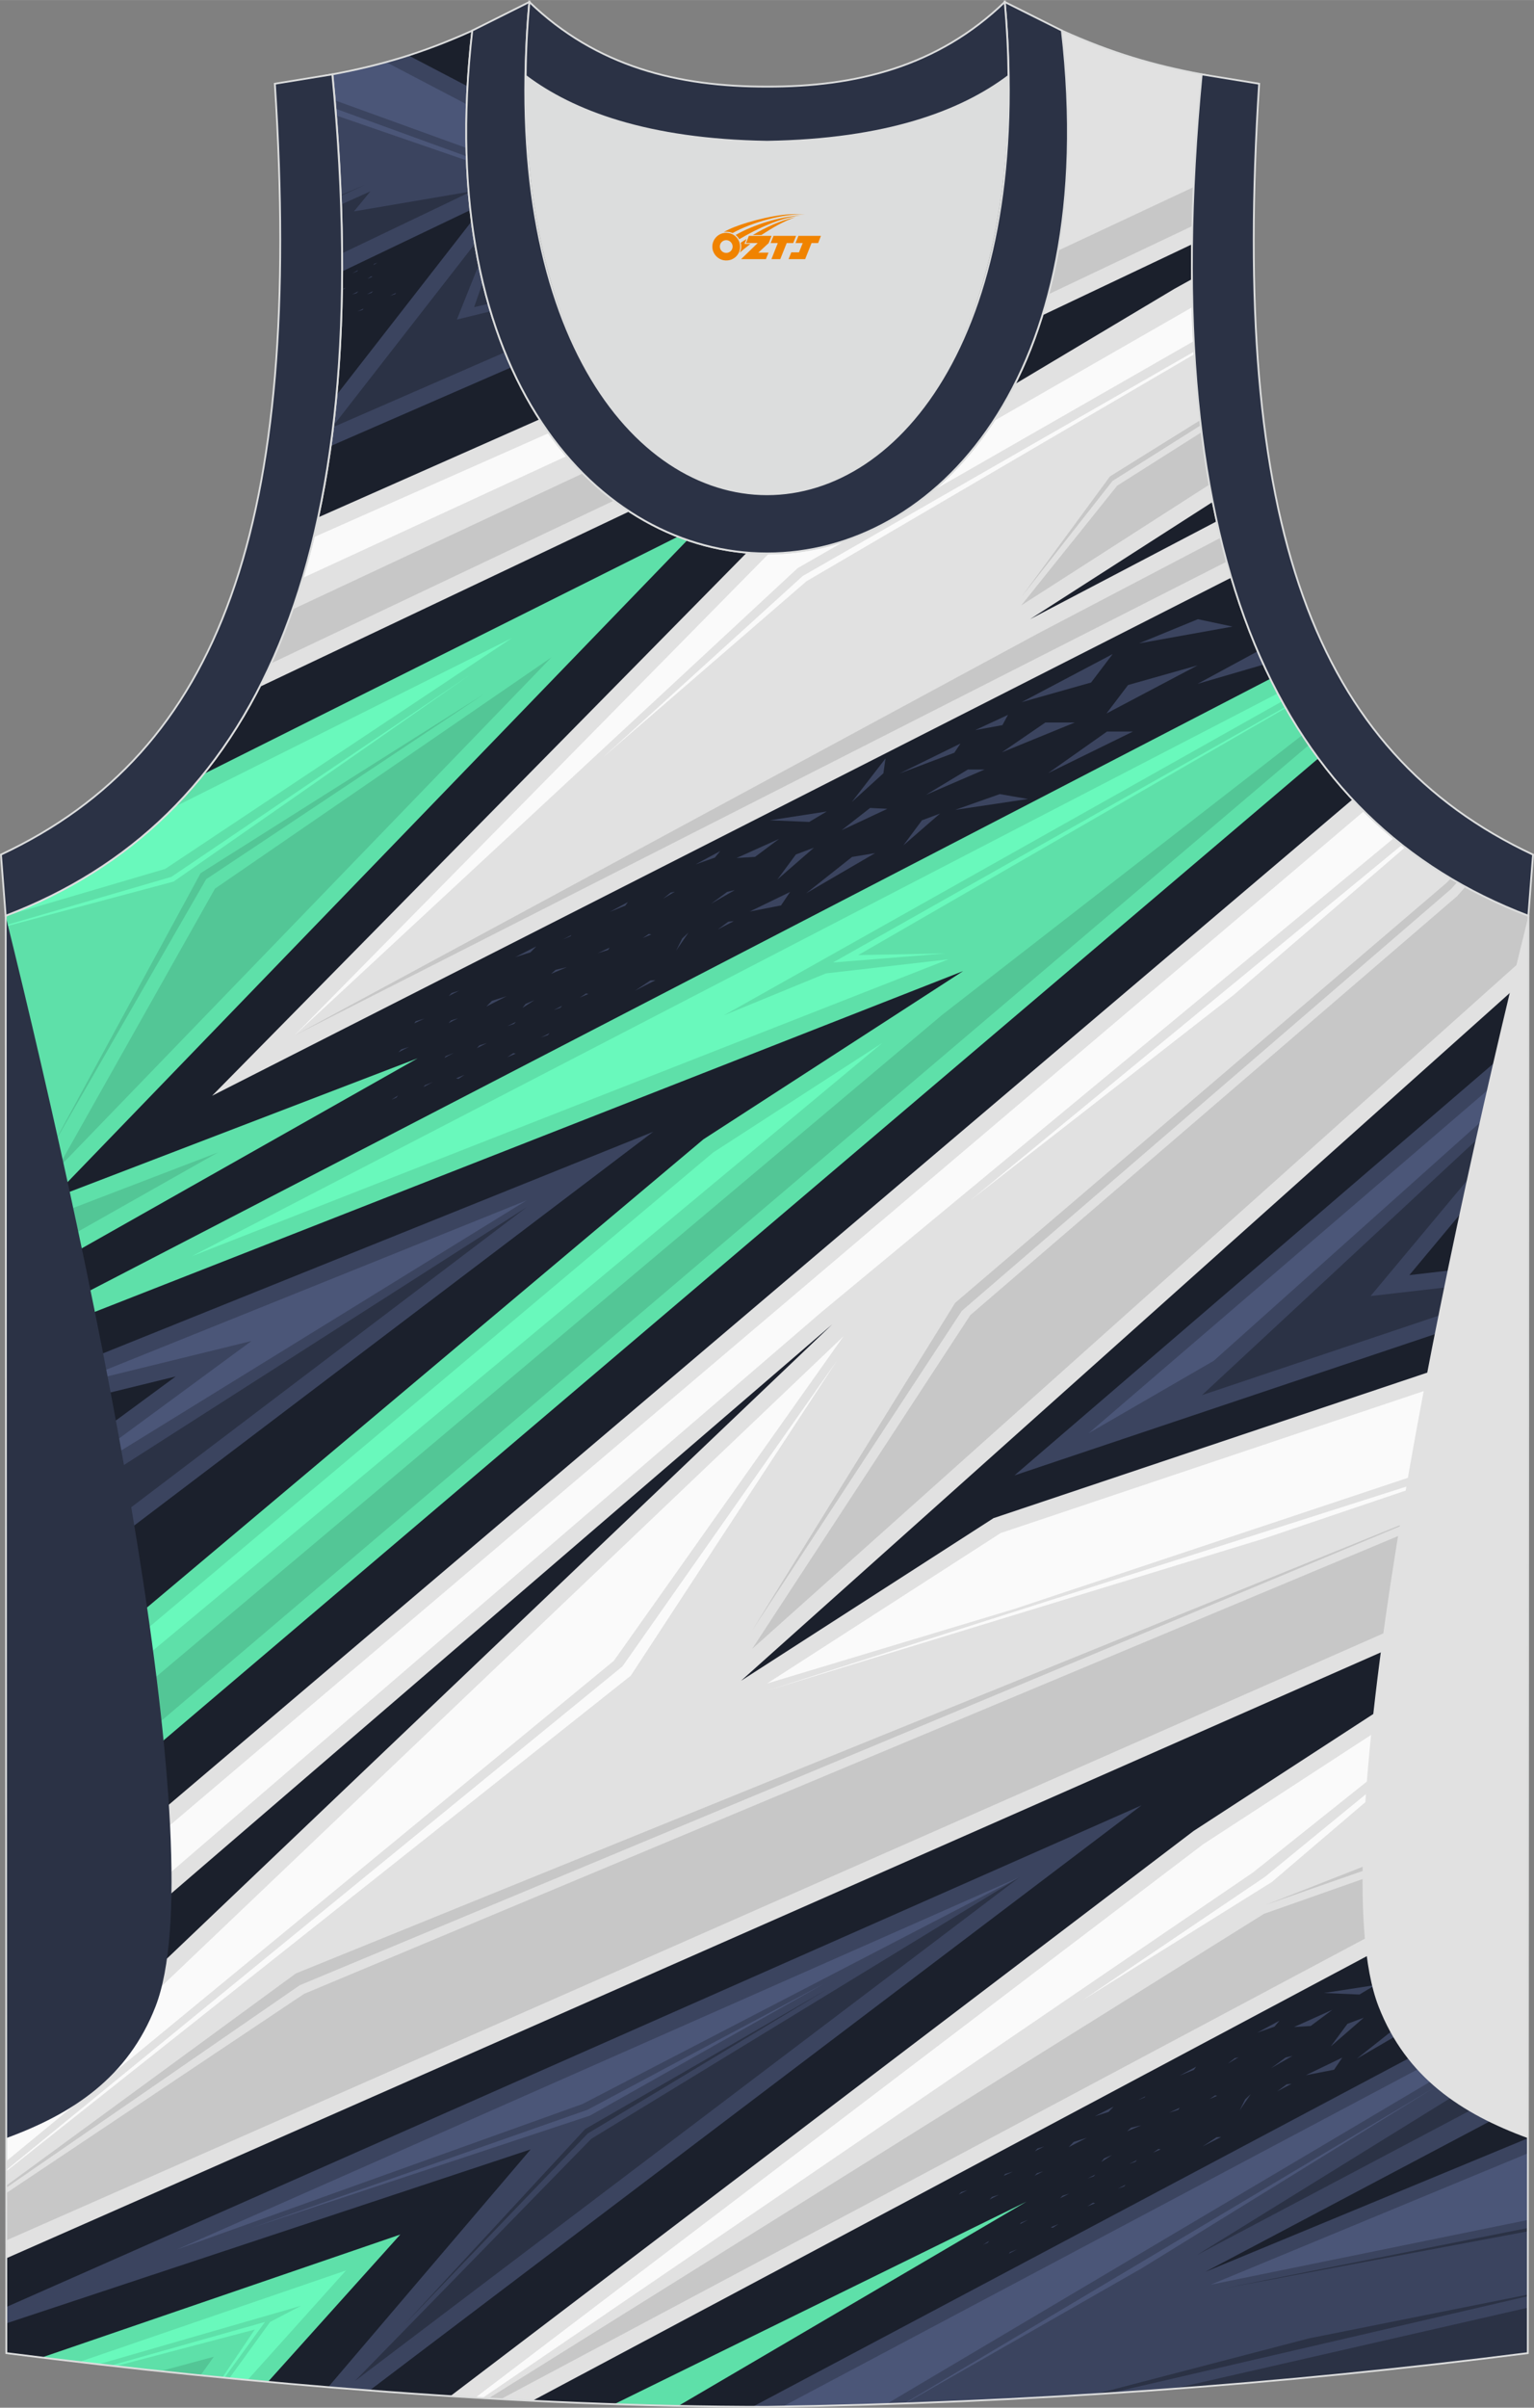 <?xml version="1.0" encoding="utf-8"?>
<!-- Generator: Adobe Illustrator 24.0.1, SVG Export Plug-In . SVG Version: 6.00 Build 0)  -->
<svg xmlns="http://www.w3.org/2000/svg" xmlns:xlink="http://www.w3.org/1999/xlink" version="1.1" id="图层_1" x="0px" y="0px" width="338.74px" height="531.5px" viewBox="0 0 339 531.89" enable-background="new 0 0 339 531.89" xml:space="preserve">
<rect x="0" y="0" width="339" height="531.89" fill="#808080" stroke="none"/>
<g>
	<g>
		<g>
			<path fill-rule="evenodd" clip-rule="evenodd" fill="#1B202C" d="M169.54,531.69c57.38-0.83,113.34-4.88,168.09-11.86     l0.14-317.54c-54.54-20.78-82.66-77.25-72.19-185.87h0.02c-10.65-2-19.74-4.62-30.93-9.66c17.79,154.02-148.08,154.02-130.29,0     C93.2,11.8,84.1,14.42,73.45,16.42h0.02C83.92,125.03,55.8,181.5,1.26,202.29L1.4,519.83     C55.7,526.75,114.82,531.69,169.54,531.69L169.54,531.69L169.54,531.69z M169.49,531.69h0.05H169.49z"/>
			<polygon fill-rule="evenodd" clip-rule="evenodd" fill="#3B445F" points="224.18,325.93 337.73,287.8 337.73,278.65      311.45,281.68 337.74,250.18 337.75,228.31    "/>
			<polygon fill-rule="evenodd" clip-rule="evenodd" fill="#3B445F" points="240.56,316.62 337.73,283.99 337.73,282.29      302.88,286.31 337.75,244.54 337.75,233.08    "/>
			<polygon fill-rule="evenodd" clip-rule="evenodd" fill="#5EE0A9" points="322.03,276.47 337.73,274.95 337.74,257.31    "/>
			<polygon fill-rule="evenodd" clip-rule="evenodd" fill="#69F9BC" points="330.35,272.03 337.73,271.31 337.74,263.02    "/>
			<path fill-rule="evenodd" clip-rule="evenodd" fill="#3B445F" d="M1.4,513.25l115.87-38.43l-44.75,52.53     c3.05,0.25,6.1,0.5,9.15,0.73l170.6-129.27L1.4,509.64V513.25z"/>
			<path fill-rule="evenodd" clip-rule="evenodd" fill="#5EE0A9" d="M1.3,297.51l211.54-82.99l-57.39,37.16L1.34,381.31l0.01,32.73     l290.01-246.53c-3.94-5.33-7.48-11.18-10.62-17.58L1.3,294.72V297.51z"/>
			<polygon fill-rule="evenodd" clip-rule="evenodd" fill="#3B445F" points="1.31,313.27 38.83,304.07 1.32,331.67 1.33,358.49      144.34,250.02 1.31,307.6    "/>
			<path fill-rule="evenodd" clip-rule="evenodd" fill="#3B445F" d="M75.62,59.95l28.34-13.56c-0.92-8.4-1.15-17.52-0.62-27.32     l-13.06-6.83c-5.54,1.79-10.95,3.08-16.83,4.18h0.02C74.97,31.98,75.67,46.48,75.62,59.95L75.62,59.95z M104.27,48.83     c1.57,12.31,4.59,23.08,8.74,32.3l-39.94,17.4c0.51-3.66,0.94-7.42,1.3-11.28L104.27,48.83z"/>
			<path fill-rule="evenodd" clip-rule="evenodd" fill="#5EE0A9" d="M59.2,526.19l29.26-32.56L9.2,520.8     C25.56,522.81,42.3,524.63,59.2,526.19z"/>
			<path fill-rule="evenodd" clip-rule="evenodd" fill="#69F9BC" d="M59.69,512.94l-9.01,12.44c1.34,0.13,2.68,0.26,4.03,0.39     l21.76-24.21L17.45,521.8c1.43,0.17,2.87,0.34,4.31,0.5l44.79-12.94L59.69,512.94z"/>
			<path fill-rule="evenodd" clip-rule="evenodd" fill="#5EE0A9" d="M149.9,531.49l76.95-45.13l-91.11,44.74     C140.48,531.26,145.2,531.39,149.9,531.49z"/>
			<polygon fill-rule="evenodd" clip-rule="evenodd" fill="#5EE0A9" points="142.62,531.31 149.88,527.63 143.45,531.34    "/>
			<path fill-rule="evenodd" clip-rule="evenodd" fill="#3B445F" d="M337.65,472.36l-71.29,29.51l71.29-37.7l0.01-23.45     l-171.37,90.97c1.08,0,2.17,0.01,3.25,0.01l0,0c57.38-0.83,113.34-4.88,168.09-11.86L337.65,472.36L337.65,472.36z      M169.49,531.69h0.05H169.49z"/>
			<path fill-rule="evenodd" clip-rule="evenodd" fill="#E1E1E1" d="M337.72,295.74l-118.16,39.63l-55.8,35.93l174-155.62l0.01-13.4     c-15.05-5.73-28.08-14.19-38.85-25.71L1.36,429.2l0.01,20.47L183.9,292.58L1.38,466.51l0.01,32.37l336.31-148.2L337.72,295.74z"/>
			<path fill-rule="evenodd" clip-rule="evenodd" fill="#E1E1E1" d="M337.7,356.37l-73.92,48.1L99.52,529.33     c6.06,0.38,12.11,0.73,18.15,1.02l220-117.19L337.7,356.37z"/>
			<path fill-rule="evenodd" clip-rule="evenodd" fill="#5EE0A9" d="M149.86,118.52L44.95,171.01     c-11.62,14.4-26.31,24.66-43.69,31.28l0.04,82.96l90.98-51.46l-80.92,31.04L151.91,119.3     C151.23,119.05,150.54,118.79,149.86,118.52z"/>
			<path fill-rule="evenodd" clip-rule="evenodd" fill="#E1E1E1" d="M119.25,92.62l-48.94,21.67c-3.06,14.18-7.4,26.62-12.94,37.45     l81.7-38.77C131.65,108.1,124.87,101.31,119.25,92.62L119.25,92.62z M230.33,69.66l33.11-15.71c0.15-11.75,0.85-24.25,2.13-37.53     h0.02c-10.65-2-19.74-4.62-30.93-9.66C237.56,31.81,235.57,52.76,230.33,69.66z"/>
			<path fill-rule="evenodd" clip-rule="evenodd" fill="#E1E1E1" d="M268.91,115.14l-41.28,21.64l40.38-25.92     c-2.87-14.59-4.43-30.96-4.58-49.22l-3.85,2.13l-35.36,21.12c-13.5,26.67-36.67,39.05-59.17,37.17l-118.18,120l225.24-114.47     C270.92,123.6,269.86,119.45,268.91,115.14z"/>
			<path fill-rule="evenodd" clip-rule="evenodd" fill="#4B5678" d="M73.99,22.15l29.11,10.54c-0.07-3.13-0.03-6.34,0.08-9.63     l-17.85-9.34c-3.86,1.06-7.75,1.93-11.86,2.7h0.02C73.66,18.35,73.83,20.25,73.99,22.15z"/>
			<path fill-rule="evenodd" clip-rule="evenodd" fill="#2B3245" d="M105,53.78L73.65,94.05l-0.04,0.3L111.6,77.8     c-1.16-2.87-2.22-5.89-3.17-9.04l-7.47,1.83l4.88-12.19C105.53,56.88,105.25,55.34,105,53.78z"/>
			<path fill-rule="evenodd" clip-rule="evenodd" fill="#2B3245" d="M75.61,55.95l28-13.4l-0.02-0.18l-25.37,4.32l3.64-4.43     l-6.48,2.91C75.51,48.84,75.59,52.42,75.61,55.95z"/>
			<path fill-rule="evenodd" clip-rule="evenodd" fill="#FAFAFA" d="M121.32,95.65L69.3,118.69c-0.74,3.08-1.54,6.07-2.41,8.98     l58.38-26.95C123.91,99.12,122.59,97.43,121.32,95.65z"/>
			<path fill-rule="evenodd" clip-rule="evenodd" fill="#C7C7C7" d="M59.88,146.55l75.81-35.98c-2.37-1.79-4.66-3.81-6.86-6.02     l-64.18,30.07C63.19,138.78,61.6,142.76,59.88,146.55L59.88,146.55z M231.65,65.03l31.86-15.12c0.07-2.82,0.16-5.69,0.29-8.6     l-30.03,14.07C233.18,58.72,232.47,61.94,231.65,65.03z"/>
			<path fill-rule="evenodd" clip-rule="evenodd" fill="#FAFAFA" d="M263.53,67.82l-44.01,25.24c-3.99,6.08-8.55,11.21-13.5,15.4     l57.8-33.12C263.7,72.86,263.6,70.36,263.53,67.82L263.53,67.82z M169.94,122.25L65.02,228.78L176.27,125.5l10.81-6.2     C181.49,121.22,175.72,122.21,169.94,122.25z"/>
			<path fill-rule="evenodd" clip-rule="evenodd" fill="#C7C7C7" d="M269.75,118.78l-40.44,21.2l-164.29,88.8L271.1,124.05     C270.62,122.33,270.18,120.56,269.75,118.78z"/>
			<path fill-rule="evenodd" clip-rule="evenodd" fill="#C7C7C7" d="M265.55,95.46l-18.66,11.82l-21.21,26.46l41.61-26.71     C266.63,103.29,266.05,99.43,265.55,95.46z"/>
			<polygon fill-rule="evenodd" clip-rule="evenodd" fill="#53C696" points="12.54,258.39 121.86,145.21 47.51,196.3    "/>
			<path fill-rule="evenodd" clip-rule="evenodd" fill="#69F9BC" d="M1.26,202.32l35.26-10.38l76.63-51.01l-74.67,37.36     c-10.45,10.65-22.92,18.55-37.22,24C1.26,202.29,1.26,202.32,1.26,202.32z"/>
			<polygon fill-rule="evenodd" clip-rule="evenodd" fill="#53C696" points="1.29,281.09 48.19,254.57 1.29,272.56    "/>
			<path fill-rule="evenodd" clip-rule="evenodd" fill="#53C696" d="M1.35,409.3l287.91-244.74c-0.49-0.72-0.98-1.44-1.46-2.18     l-79.56,61.78L10.03,391.01l-8.68,10.7L1.35,409.3z"/>
			<path fill-rule="evenodd" clip-rule="evenodd" fill="#69F9BC" d="M282.38,153.16L42.36,277.52l167.21-65.6l-27.06,3.11     l-22.53,9.26l123.35-69.37C283.02,154.34,282.7,153.75,282.38,153.16z"/>
			<polygon fill-rule="evenodd" clip-rule="evenodd" fill="#69F9BC" points="157.6,254.59 1.34,386.03 1.34,392.82 2.74,390.48      194.99,230.39    "/>
			<polygon fill-rule="evenodd" clip-rule="evenodd" fill="#2B3245" points="1.33,353.95 116.36,266.7 1.32,340.31    "/>
			<polygon fill-rule="evenodd" clip-rule="evenodd" fill="#4B5678" points="1.5,336.02 55.57,296.24 13.7,306.51 116.36,265.18         "/>
			<path fill-rule="evenodd" clip-rule="evenodd" fill="#C7C7C7" d="M323.85,195.87l-1.81,2.07l-107.61,92.58l-48.22,73.74     l171.56-153.44v-8.55C332.91,200.44,328.27,198.3,323.85,195.87z"/>
			<path fill-rule="evenodd" clip-rule="evenodd" fill="#FAFAFA" d="M301.43,179.18L1.36,433.94v10.96l180.18-155.05L308,185.16     C305.74,183.27,303.55,181.28,301.43,179.18z"/>
			<polygon fill-rule="evenodd" clip-rule="evenodd" fill="#FAFAFA" points="1.38,477.43 135.66,366.88 186.4,295.2 1.38,471.5         "/>
			<polygon fill-rule="evenodd" clip-rule="evenodd" fill="#FAFAFA" points="337.72,299.56 221.14,338.66 169.51,371.9      224.18,355.43 337.71,317.61    "/>
			<polygon fill-rule="evenodd" clip-rule="evenodd" fill="#C7C7C7" points="337.71,336.3 318.56,339.47 331.16,330.04 67.2,440.46      1.38,484.48 1.39,494.92 337.7,346.73    "/>
			<polygon fill-rule="evenodd" clip-rule="evenodd" fill="#FAFAFA" points="337.69,360.68 265.86,407.43 105.05,529.67      106.59,529.76 276.92,413.63 337.69,365.12    "/>
			<polygon fill-rule="evenodd" clip-rule="evenodd" fill="#C7C7C7" points="337.68,402.22 279.35,422.77 107.94,529.84      110.67,529.99 337.67,409.07    "/>
			<polygon fill-rule="evenodd" clip-rule="evenodd" fill="#4B5678" points="337.75,233.08 240.56,316.62 268.24,300.6      337.75,238.42    "/>
			<polygon fill-rule="evenodd" clip-rule="evenodd" fill="#2B3245" points="337.73,282.29 302.88,286.31 337.75,244.54      337.75,241.17 265.62,308.2 337.73,283.99    "/>
			<polygon fill-rule="evenodd" clip-rule="evenodd" fill="#4B5678" points="39.08,496.94 225.41,414.63 128.72,464.8    "/>
			<polygon fill-rule="evenodd" clip-rule="evenodd" fill="#2B3245" points="78.4,526.02 225.41,414.63 130.67,472.48    "/>
			<path fill-rule="evenodd" clip-rule="evenodd" fill="#4B5678" d="M337.66,444.2l-164.7,87.43c7.68-0.13,15.33-0.31,22.95-0.56     l141.75-84.01V444.2z"/>
			<polygon fill-rule="evenodd" clip-rule="evenodd" fill="#4B5678" points="337.64,475.69 267.54,504.71 337.64,490.41    "/>
			<path fill-rule="evenodd" clip-rule="evenodd" fill="#2B3245" d="M337.63,509.79l-78.44,17.94c26.43-1.96,52.57-4.6,78.43-7.9     L337.63,509.79z"/>
			<polygon fill-rule="evenodd" clip-rule="evenodd" fill="#2B3245" points="337.65,452.88 264.47,498.18 337.65,459.47    "/>
			<polygon fill-rule="evenodd" clip-rule="evenodd" fill="#FAFAFA" points="133.28,167.28 177.4,127.23 263.95,77.63 263.98,78.22      178.23,128.39    "/>
			<path fill-rule="evenodd" clip-rule="evenodd" fill="#FAFAFA" d="M214.42,265.18l95.42-78.55c0.23,0.18,0.46,0.35,0.69,0.53     l-37.89,32.62L214.42,265.18z"/>
			<polygon fill-rule="evenodd" clip-rule="evenodd" fill="#FAFAFA" points="337.69,367 279.52,414.63 239.26,441.85 281.08,415.74      337.69,367.41    "/>
			<polygon fill-rule="evenodd" clip-rule="evenodd" fill="#C7C7C7" points="279.69,420.81 337.68,400.52 337.68,399.81      317.83,405.84    "/>
			<polygon fill-rule="evenodd" clip-rule="evenodd" fill="#C7C7C7" points="1.38,483.3 66.25,438.55 331.75,327.84 65.38,435.95      1.38,482.83    "/>
			<polygon fill-rule="evenodd" clip-rule="evenodd" fill="#FAFAFA" points="1.38,479.39 137.57,368.1 184.94,300.6 139.39,370.18      1.38,479.66    "/>
			<path fill-rule="evenodd" clip-rule="evenodd" fill="#C7C7C7" d="M166.2,360.2l46.36-70.63l108.11-93.18l1.37-1.53     c-0.47-0.27-0.94-0.54-1.41-0.82l-0.94,0.97l-108.6,92.79L166.2,360.2z"/>
			<polygon fill-rule="evenodd" clip-rule="evenodd" fill="#FAFAFA" points="169.51,373.48 337.71,319.81 337.71,320.12      279.35,339.87    "/>
			<path fill-rule="evenodd" clip-rule="evenodd" fill="#C7C7C7" d="M225.68,131.92l20.17-25.68l19.52-12.31     c-0.04-0.37-0.09-0.74-0.13-1.12l-19.95,12.43L225.68,131.92z"/>
			<polygon fill-rule="evenodd" clip-rule="evenodd" fill="#2B3245" points="75.31,43.26 80.83,40.78 75.31,43.09    "/>
			<path fill-rule="evenodd" clip-rule="evenodd" fill="#4B5678" d="M74.14,24l29,10.54c0.01,0.31,0.03,0.61,0.04,0.92l-28.92-9.97     C74.22,25,74.18,24.5,74.14,24z"/>
			<path fill-rule="evenodd" clip-rule="evenodd" fill="#2B3245" d="M106.69,62.35l-1.92,5.5l3.16-0.75     c-0.16-0.57-0.3-1.16-0.46-1.73l-0.22,0.04l0.11-0.44C107.14,64.1,106.9,63.24,106.69,62.35z"/>
			<polygon fill-rule="evenodd" clip-rule="evenodd" fill="#53C696" points="10.81,254.57 45.56,194.22 107.12,153.22 44.33,192.89         "/>
			<polygon fill-rule="evenodd" clip-rule="evenodd" fill="#69F9BC" points="1.26,204.39 37.88,193.7 103.86,149.06 38.37,194.74      1.26,204.66    "/>
			<polygon fill-rule="evenodd" clip-rule="evenodd" fill="#69F9BC" points="284.03,156.17 184.08,212.62 208.96,210.62      189.67,210.98 284.16,156.39    "/>
			<path fill-rule="evenodd" clip-rule="evenodd" fill="#2B3245" d="M245.18,528.7l92.45-21.45v-0.35l-48.44,9.69l-47.22,12.31     C243.04,528.84,244.11,528.77,245.18,528.7z"/>
			<polygon fill-rule="evenodd" clip-rule="evenodd" fill="#2B3245" points="337.64,492.18 270.32,505.56 337.64,492.92    "/>
			<polygon fill-rule="evenodd" clip-rule="evenodd" fill="#4B5678" points="199.83,530.95 317.35,460.94 252.27,501.11      200.05,530.94    "/>
			<polygon fill-rule="evenodd" clip-rule="evenodd" fill="#2B3245" points="89.29,513.6 129.89,471.31 182.86,439.42 129.3,470.34         "/>
			<polygon fill-rule="evenodd" clip-rule="evenodd" fill="#4B5678" points="55.66,492.12 129.85,466.06 182.26,438.12      130.37,467.36    "/>
			<polygon fill-rule="evenodd" clip-rule="evenodd" fill="#3B445F" points="250.37,161.6 231.62,170.79 244.64,161.6    "/>
			<polygon fill-rule="evenodd" clip-rule="evenodd" fill="#3B445F" points="245.89,144.48 225.76,155.11 241.12,150.77    "/>
			<polygon fill-rule="evenodd" clip-rule="evenodd" fill="#3B445F" points="244.52,157.61 264.65,146.98 249.29,151.32    "/>
			<polygon fill-rule="evenodd" clip-rule="evenodd" fill="#3B445F" points="237.52,159.6 221.39,166.2 231.02,159.6    "/>
			<path fill-rule="evenodd" clip-rule="evenodd" fill="#3B445F" d="M279.26,146.8l-14.61,4.26l13.31-7.21     C278.39,144.85,278.82,145.83,279.26,146.8z"/>
			<polygon fill-rule="evenodd" clip-rule="evenodd" fill="#3B445F" points="272.38,138.41 251.72,142.12 264.72,136.78    "/>
			<polygon fill-rule="evenodd" clip-rule="evenodd" fill="#3B445F" points="227.17,176.5 211.09,178.9 220.94,175.42    "/>
			<polygon fill-rule="evenodd" clip-rule="evenodd" fill="#3B445F" points="222.75,157.92 215.51,161.28 221.53,160.18    "/>
			<polygon fill-rule="evenodd" clip-rule="evenodd" fill="#3B445F" points="217.58,169.99 204.61,175.59 213.89,169.99    "/>
			<polygon fill-rule="evenodd" clip-rule="evenodd" fill="#3B445F" points="212.25,164.25 198.82,170.85 210.9,166.28    "/>
			<polygon fill-rule="evenodd" clip-rule="evenodd" fill="#3B445F" points="195.22,170.82 188.25,177.16 195.69,167.55    "/>
			<polygon fill-rule="evenodd" clip-rule="evenodd" fill="#3B445F" points="196.1,178.67 185.99,183.4 192.28,178.48    "/>
			<polygon fill-rule="evenodd" clip-rule="evenodd" fill="#3B445F" points="193.38,188.46 178.14,197.34 188.31,189.29    "/>
			<polygon fill-rule="evenodd" clip-rule="evenodd" fill="#3B445F" points="182.7,179.26 170.14,181.2 178.82,181.57    "/>
			<polygon fill-rule="evenodd" clip-rule="evenodd" fill="#3B445F" points="179.87,187.26 171.79,194.29 175.89,188.75    "/>
			<polygon fill-rule="evenodd" clip-rule="evenodd" fill="#3B445F" points="207.73,179.72 199.64,186.74 203.74,181.21    "/>
			<polygon fill-rule="evenodd" clip-rule="evenodd" fill="#3B445F" points="162.77,189.54 172.18,185.31 166.86,189.28    "/>
			<polygon fill-rule="evenodd" clip-rule="evenodd" fill="#3B445F" points="174.6,197.04 165.68,201.36 172.6,200.01    "/>
			<polygon fill-rule="evenodd" clip-rule="evenodd" fill="#3B445F" points="159.18,187.99 153.73,190.94 157.97,189.45    "/>
			<polygon fill-rule="evenodd" clip-rule="evenodd" fill="#3B445F" points="162.36,196.63 157.16,199.63 160.7,197.02    "/>
			<polygon fill-rule="evenodd" clip-rule="evenodd" fill="#3B445F" points="162.16,203.48 158.63,205.32 160.95,203.61    "/>
			<polygon fill-rule="evenodd" clip-rule="evenodd" fill="#3B445F" points="149.14,196.97 146.53,198.53 148.21,197.18    "/>
			<polygon fill-rule="evenodd" clip-rule="evenodd" fill="#3B445F" points="149.41,210.01 152.15,206 150.77,207.3    "/>
			<polygon fill-rule="evenodd" clip-rule="evenodd" fill="#3B445F" points="138.76,199.27 134.71,201.46 138.19,200.05    "/>
			<polygon fill-rule="evenodd" clip-rule="evenodd" fill="#3B445F" points="144.87,216.52 140.32,218.85 143.75,216.58    "/>
			<polygon fill-rule="evenodd" clip-rule="evenodd" fill="#3B445F" points="134.72,209.34 132.11,210.55 134.37,209.86    "/>
			<polygon fill-rule="evenodd" clip-rule="evenodd" fill="#3B445F" points="143.92,206.42 142.04,207.21 143.39,206.31    "/>
			<polygon fill-rule="evenodd" clip-rule="evenodd" fill="#3B445F" points="126.28,206.55 124.42,207.51 126.09,206.81    "/>
			<polygon fill-rule="evenodd" clip-rule="evenodd" fill="#3B445F" points="107.47,222.36 111.95,220.06 108.7,221.09    "/>
			<polygon fill-rule="evenodd" clip-rule="evenodd" fill="#3B445F" points="99.11,226.02 101.21,224.94 99.68,225.42    "/>
			<polygon fill-rule="evenodd" clip-rule="evenodd" fill="#3B445F" points="105.36,231.56 107.6,230.41 105.97,230.92    "/>
			<polygon fill-rule="evenodd" clip-rule="evenodd" fill="#3B445F" points="118.51,209.06 113.87,211.44 117.24,210.37    "/>
			<polygon fill-rule="evenodd" clip-rule="evenodd" fill="#3B445F" points="121.8,215.12 125.27,213.65 122.78,214.24    "/>
			<polygon fill-rule="evenodd" clip-rule="evenodd" fill="#3B445F" points="115.45,222.65 118.11,220.93 116.14,221.78    "/>
			<polygon fill-rule="evenodd" clip-rule="evenodd" fill="#3B445F" points="130.03,219.56 128.15,220.36 129.51,219.45    "/>
			<polygon fill-rule="evenodd" clip-rule="evenodd" fill="#3B445F" points="113.96,232.75 112.09,233.55 113.44,232.64    "/>
			<polygon fill-rule="evenodd" clip-rule="evenodd" fill="#3B445F" points="98.21,233.7 100.24,232.6 98.5,233.31    "/>
			<polygon fill-rule="evenodd" clip-rule="evenodd" fill="#3B445F" points="93.61,240.13 95.63,239.04 93.89,239.74    "/>
			<polygon fill-rule="evenodd" clip-rule="evenodd" fill="#3B445F" points="91.56,226.05 93.8,225.01 91.86,225.6    "/>
			<polygon fill-rule="evenodd" clip-rule="evenodd" fill="#3B445F" points="100.79,238.21 102.67,237.42 101.32,238.32    "/>
			<polygon fill-rule="evenodd" clip-rule="evenodd" fill="#3B445F" points="88.04,232.46 90.36,231.27 88.68,231.81    "/>
			<polygon fill-rule="evenodd" clip-rule="evenodd" fill="#3B445F" points="99.17,220.02 101.49,218.83 99.8,219.37    "/>
			<polygon fill-rule="evenodd" clip-rule="evenodd" fill="#3B445F" points="87.97,241.99 86.5,242.94 87.59,242.47    "/>
			<polygon fill-rule="evenodd" clip-rule="evenodd" fill="#3B445F" points="121.45,228.22 119.56,229.18 121.06,228.66    "/>
			<polygon fill-rule="evenodd" clip-rule="evenodd" fill="#3B445F" points="124.23,222.17 122.35,223.13 123.85,222.6    "/>
			<polygon fill-rule="evenodd" clip-rule="evenodd" fill="#3B445F" points="114,225.73 112.11,226.69 113.61,226.17    "/>
			<polygon fill-rule="evenodd" clip-rule="evenodd" fill="#3B445F" points="337.66,436.98 329.49,438.2 337.66,435.32    "/>
			<polygon fill-rule="evenodd" clip-rule="evenodd" fill="#3B445F" points="337.67,420.39 333.47,422.33 337.67,421.56    "/>
			<polygon fill-rule="evenodd" clip-rule="evenodd" fill="#3B445F" points="335.33,430.18 323.65,435.22 332.01,430.18    "/>
			<polygon fill-rule="evenodd" clip-rule="evenodd" fill="#3B445F" points="330.53,425.01 318.44,430.95 329.31,426.83    "/>
			<polygon fill-rule="evenodd" clip-rule="evenodd" fill="#3B445F" points="315.2,430.93 308.92,436.63 315.62,427.98    "/>
			<polygon fill-rule="evenodd" clip-rule="evenodd" fill="#3B445F" points="315.99,437.99 306.88,442.25 312.54,437.83    "/>
			<polygon fill-rule="evenodd" clip-rule="evenodd" fill="#3B445F" points="313.54,446.81 299.81,454.81 308.98,447.55    "/>
			<polygon fill-rule="evenodd" clip-rule="evenodd" fill="#3B445F" points="303.92,438.52 292.61,440.27 300.42,440.61    "/>
			<polygon fill-rule="evenodd" clip-rule="evenodd" fill="#3B445F" points="301.38,445.73 294.1,452.06 297.78,447.07    "/>
			<polygon fill-rule="evenodd" clip-rule="evenodd" fill="#3B445F" points="326.46,438.94 319.18,445.27 322.87,440.28    "/>
			<polygon fill-rule="evenodd" clip-rule="evenodd" fill="#3B445F" points="285.97,447.79 294.44,443.98 289.66,447.55    "/>
			<polygon fill-rule="evenodd" clip-rule="evenodd" fill="#3B445F" points="296.63,454.54 288.59,458.43 294.82,457.22    "/>
			<polygon fill-rule="evenodd" clip-rule="evenodd" fill="#3B445F" points="282.74,446.39 277.83,449.04 281.65,447.7    "/>
			<polygon fill-rule="evenodd" clip-rule="evenodd" fill="#3B445F" points="285.6,454.16 280.92,456.87 284.11,454.52    "/>
			<polygon fill-rule="evenodd" clip-rule="evenodd" fill="#3B445F" points="285.42,460.33 282.24,462 284.33,460.45    "/>
			<polygon fill-rule="evenodd" clip-rule="evenodd" fill="#3B445F" points="273.7,454.48 271.34,455.88 272.86,454.67    "/>
			<polygon fill-rule="evenodd" clip-rule="evenodd" fill="#3B445F" points="273.94,466.22 276.41,462.6 275.16,463.78    "/>
			<polygon fill-rule="evenodd" clip-rule="evenodd" fill="#3B445F" points="264.35,456.54 260.7,458.52 263.84,457.25    "/>
			<polygon fill-rule="evenodd" clip-rule="evenodd" fill="#3B445F" points="269.85,472.08 265.75,474.18 268.85,472.13    "/>
			<polygon fill-rule="evenodd" clip-rule="evenodd" fill="#3B445F" points="260.71,465.61 258.36,466.71 260.39,466.08    "/>
			<polygon fill-rule="evenodd" clip-rule="evenodd" fill="#3B445F" points="268.99,462.98 267.3,463.7 268.52,462.88    "/>
			<polygon fill-rule="evenodd" clip-rule="evenodd" fill="#3B445F" points="253.11,463.1 251.43,463.96 252.94,463.34    "/>
			<polygon fill-rule="evenodd" clip-rule="evenodd" fill="#3B445F" points="236.17,474.32 240.2,472.24 237.27,473.17    "/>
			<polygon fill-rule="evenodd" clip-rule="evenodd" fill="#3B445F" points="228.64,480.64 230.53,479.66 229.15,480.1    "/>
			<polygon fill-rule="evenodd" clip-rule="evenodd" fill="#3B445F" points="211.89,484.79 213.79,483.82 212.41,484.26    "/>
			<polygon fill-rule="evenodd" clip-rule="evenodd" fill="#3B445F" points="234.27,485.62 236.28,484.59 234.82,485.05    "/>
			<polygon fill-rule="evenodd" clip-rule="evenodd" fill="#3B445F" points="246.11,465.36 241.94,467.51 244.97,466.55    "/>
			<polygon fill-rule="evenodd" clip-rule="evenodd" fill="#3B445F" points="249.07,470.82 252.2,469.5 249.96,470.03    "/>
			<polygon fill-rule="evenodd" clip-rule="evenodd" fill="#3B445F" points="243.36,477.61 245.75,476.05 243.98,476.82    "/>
			<polygon fill-rule="evenodd" clip-rule="evenodd" fill="#3B445F" points="256.49,474.82 254.8,475.54 256.01,474.72    "/>
			<polygon fill-rule="evenodd" clip-rule="evenodd" fill="#3B445F" points="242.02,486.7 240.32,487.41 241.54,486.6    "/>
			<polygon fill-rule="evenodd" clip-rule="evenodd" fill="#3B445F" points="225.38,491.36 227.2,490.37 225.63,491    "/>
			<polygon fill-rule="evenodd" clip-rule="evenodd" fill="#3B445F" points="222.94,497.87 224.77,496.89 223.2,497.52    "/>
			<polygon fill-rule="evenodd" clip-rule="evenodd" fill="#3B445F" points="221.84,480.66 223.86,479.73 222.11,480.26    "/>
			<polygon fill-rule="evenodd" clip-rule="evenodd" fill="#3B445F" points="232.2,492.03 233.89,491.31 232.67,492.13    "/>
			<polygon fill-rule="evenodd" clip-rule="evenodd" fill="#3B445F" points="218.67,485.9 220.76,484.83 219.24,485.31    "/>
			<polygon fill-rule="evenodd" clip-rule="evenodd" fill="#3B445F" points="228.69,475.24 230.78,474.16 229.26,474.64    "/>
			<polygon fill-rule="evenodd" clip-rule="evenodd" fill="#3B445F" points="218.61,495.02 217.28,495.87 218.26,495.45    "/>
			<polygon fill-rule="evenodd" clip-rule="evenodd" fill="#3B445F" points="248.75,482.62 247.06,483.48 248.41,483.01    "/>
			<polygon fill-rule="evenodd" clip-rule="evenodd" fill="#3B445F" points="251.27,477.17 249.57,478.03 250.92,477.56    "/>
			<polygon fill-rule="evenodd" clip-rule="evenodd" fill="#3B445F" points="242.05,480.38 240.35,481.24 241.7,480.77    "/>
			<polygon fill-rule="evenodd" clip-rule="evenodd" fill="#3B445F" points="75.8,68.17 75.49,68.33 75.48,68.5    "/>
			<polygon fill-rule="evenodd" clip-rule="evenodd" fill="#3B445F" points="76.33,63.55 75.58,63.96 75.58,64.03 76.16,63.79         "/>
			<polygon fill-rule="evenodd" clip-rule="evenodd" fill="#3B445F" points="79.11,59.68 77.89,60.34 78.93,59.92    "/>
			<polygon fill-rule="evenodd" clip-rule="evenodd" fill="#3B445F" points="80.34,68.16 78.99,68.79 80.15,68.43    "/>
			<polygon fill-rule="evenodd" clip-rule="evenodd" fill="#3B445F" points="87.52,64.7 86.17,65.33 87.33,64.97    "/>
			<polygon fill-rule="evenodd" clip-rule="evenodd" fill="#3B445F" points="82.32,61.11 81.19,61.59 82,61.05    "/>
			<polygon fill-rule="evenodd" clip-rule="evenodd" fill="#3B445F" points="82.45,64.3 81.06,65.01 82.07,64.69    "/>
			<polygon fill-rule="evenodd" clip-rule="evenodd" fill="#3B445F" points="79.19,64.34 77.8,65.06 78.81,64.74    "/>
			<polygon fill-rule="evenodd" clip-rule="evenodd" fill="#3B445F" points="75.76,71.78 75.37,71.98 75.36,72.18 75.38,72.18         "/>
			<polygon fill-rule="evenodd" clip-rule="evenodd" fill="#3B445F" points="82.5,58.57 83.38,58 82.72,58.28    "/>
			<path fill-rule="evenodd" clip-rule="evenodd" fill="#53C696" d="M35.45,523.82l11.8-3.19l-2.94,4.11     C41.35,524.45,38.39,524.14,35.45,523.82z"/>
			<polygon fill-rule="evenodd" clip-rule="evenodd" fill="#69F9BC" points="24.4,522.6 58.56,512.94 49.61,525.27 49.13,525.23      56.3,514.62 25.5,522.73    "/>
		</g>
		<path fill-rule="evenodd" clip-rule="evenodd" fill="#2B3245" d="M1.26,202.41c20.77,83.93,46.06,207.44,33.12,240.82    c-6.08,15.68-18.31,23.72-33,29.1L1.26,202.41z"/>
		<path fill-rule="evenodd" clip-rule="evenodd" fill="#E1E1E1" d="M337.76,202.41c-20.77,83.93-46.06,207.44-33.12,240.82    c6.08,15.68,18.31,23.72,33,29.1L337.76,202.41z"/>
	</g>
	<path fill="none" stroke="#DCDDDD" stroke-width="0.4" stroke-miterlimit="22.926" d="M169.54,531.69   c57.38-0.83,113.34-4.88,168.09-11.86l0.14-317.54c-54.54-20.78-82.66-77.25-72.19-185.87h0.02c-10.65-2-19.74-4.62-30.93-9.66   c17.79,154.02-148.08,154.02-130.29,0C93.2,11.8,84.1,14.42,73.45,16.42h0.02C83.92,125.03,55.8,181.5,1.26,202.29L1.4,519.83   C55.7,526.75,114.82,531.69,169.54,531.69L169.54,531.69L169.54,531.69z M169.49,531.69h0.05H169.49z"/>
	<path fill-rule="evenodd" clip-rule="evenodd" fill="#DCDDDD" d="M169.51,31.32c26.45-0.42,42.93-6.7,53.29-14.49   c0.02-0.06,0.03-0.12,0.05-0.17c1.14,124.09-107.83,124.09-106.68,0c0.02,0.06,0.03,0.12,0.05,0.18   C126.59,24.62,143.05,30.9,169.51,31.32z"/>
	
		<path fill-rule="evenodd" clip-rule="evenodd" fill="#2B3245" stroke="#DCDDDD" stroke-width="0.4" stroke-miterlimit="22.926" d="   M1.25,202.29c54.54-20.78,82.66-77.25,72.19-185.87l-12.7,2.07c6.29,97.68-12.02,147.54-60.53,170.3L1.25,202.29z"/>
	
		<path fill-rule="evenodd" clip-rule="evenodd" fill="#2B3245" stroke="#DCDDDD" stroke-width="0.4" stroke-miterlimit="22.926" d="   M116.98,0.43c-12.97,145,118.03,145,105.06,0l12.62,6.31c17.79,154.02-148.08,154.01-130.29,0L116.98,0.43z"/>
	
		<path fill-rule="evenodd" clip-rule="evenodd" fill="#2B3245" stroke="#DCDDDD" stroke-width="0.4" stroke-miterlimit="22.926" d="   M116.98,0.43c14.82,14.3,32.93,18.74,52.53,18.7c19.6,0.05,37.71-4.4,52.53-18.7c0.5,5.62,0.77,11.01,0.82,16.19   c-0.02,0.06-0.03,0.13-0.05,0.19c-10.37,7.79-26.83,14.07-53.29,14.49c-26.45-0.42-42.93-6.7-53.29-14.49   c-0.02-0.06-0.03-0.13-0.05-0.19C116.21,11.46,116.48,6.07,116.98,0.43z"/>
	
		<path fill-rule="evenodd" clip-rule="evenodd" fill="#2B3245" stroke="#DCDDDD" stroke-width="0.4" stroke-miterlimit="22.926" d="   M337.75,202.29c-54.54-20.78-82.66-77.25-72.19-185.87l12.7,2.07c-6.3,97.69,12.01,147.55,60.53,170.31L337.75,202.29z"/>
	
</g>
<g id="图层_x0020_1">
	<path fill="#F08300" d="M157.6,55.5c0.416,1.136,1.472,1.984,2.752,2.032c0.144,0,0.304,0,0.448-0.016h0.016   c0.016,0,0.064,0,0.128-0.016c0.032,0,0.048-0.016,0.08-0.016c0.064-0.016,0.144-0.032,0.224-0.048c0.016,0,0.016,0,0.032,0   c0.192-0.048,0.4-0.112,0.576-0.208c0.192-0.096,0.4-0.224,0.608-0.384c0.672-0.56,1.104-1.408,1.104-2.352   c0-0.224-0.032-0.448-0.08-0.672l0,0C163.44,53.62,163.39,53.45,163.31,53.27C162.84,52.18,161.76,51.42,160.49,51.42C158.8,51.42,157.42,52.79,157.42,54.49C157.42,54.84,157.48,55.18,157.6,55.5L157.6,55.5L157.6,55.5z M161.9,54.52L161.9,54.52C161.87,55.3,161.21,55.9,160.43,55.86C159.64,55.83,159.05,55.18,159.08,54.39c0.032-0.784,0.688-1.376,1.472-1.344   C161.32,53.08,161.93,53.75,161.9,54.52L161.9,54.52z"/>
	<polygon fill="#F08300" points="175.93,52.1 ,175.29,53.69 ,173.85,53.69 ,172.43,57.24 ,170.48,57.24 ,171.88,53.69 ,170.3,53.69    ,170.94,52.1"/>
	<path fill="#F08300" d="M177.9,47.37c-1.008-0.096-3.024-0.144-5.056,0.112c-2.416,0.304-5.152,0.912-7.616,1.664   C163.18,49.75,161.31,50.47,159.96,51.24C160.16,51.21,160.35,51.19,160.54,51.19c0.48,0,0.944,0.112,1.36,0.288   C166,49.16,173.2,47.11,177.9,47.37L177.9,47.37L177.9,47.37z"/>
	<path fill="#F08300" d="M163.37,52.84c4-2.368,8.88-4.672,13.488-5.248c-4.608,0.288-10.224,2-14.288,4.304   C162.89,52.15,163.16,52.47,163.37,52.84C163.37,52.84,163.37,52.84,163.37,52.84z"/>
	<polygon fill="#F08300" points="181.42,52.1 ,180.8,53.69 ,179.34,53.69 ,177.93,57.24 ,177.47,57.24 ,175.96,57.24 ,174.27,57.24    ,174.86,55.74 ,176.57,55.74 ,177.39,53.69 ,175.8,53.69 ,176.44,52.1"/>
	<polygon fill="#F08300" points="170.51,52.1 ,169.87,53.69 ,167.58,55.8 ,169.84,55.8 ,169.26,57.24 ,163.77,57.24 ,167.44,53.69    ,164.86,53.69 ,165.5,52.1"/>
	<path fill="#F08300" d="M175.79,47.96c-3.376,0.752-6.464,2.192-9.424,3.952h1.888C170.68,50.34,173.02,48.91,175.79,47.96z    M164.99,52.78C164.36,53.16,164.3,53.21,163.69,53.62c0.064,0.256,0.112,0.544,0.112,0.816c0,0.496-0.112,0.976-0.32,1.392   c0.176-0.16,0.32-0.304,0.432-0.4c0.272-0.24,0.768-0.64,1.6-1.296l0.32-0.256H164.51l0,0L164.99,52.78L164.99,52.78L164.99,52.78z"/>
</g>
</svg>